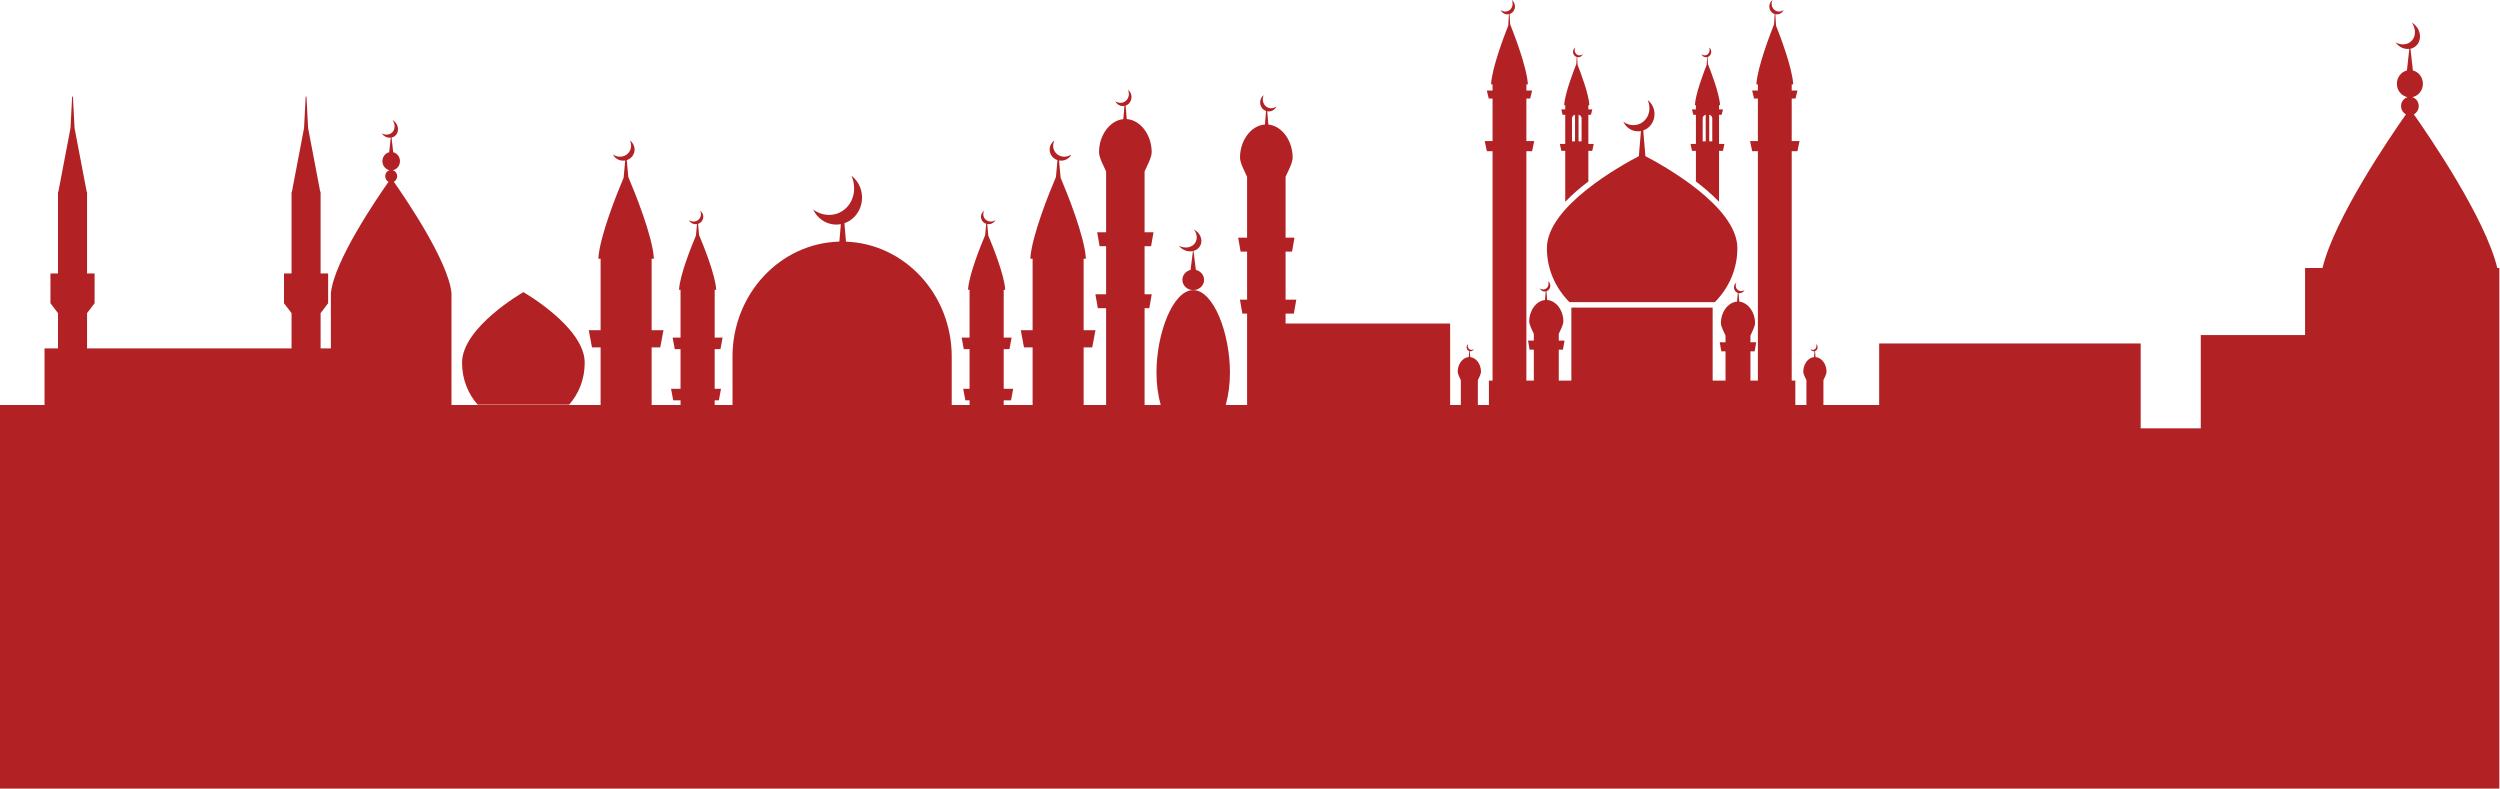 <?xml version="1.0" encoding="UTF-8"?> <svg xmlns="http://www.w3.org/2000/svg" width="2292" height="723" viewBox="0 0 2292 723" fill="none"><path d="M521.753 371.002C530.642 360.988 536.065 347.623 536.065 332.505C536.065 299.904 479.841 267.841 479.841 267.841C479.841 267.841 423.618 299.904 423.618 332.505C423.618 347.623 429.041 360.988 437.93 371.002H521.753Z" fill="#B22225"></path><path d="M1103.9 256.56C1103.9 252.148 1100.69 248.49 1096.37 247.454L1094.2 230.009C1096.05 229.51 1097.73 228.589 1099.04 227.157C1102.93 222.898 1102.01 216.106 1096.97 211.975C1096.2 211.374 1095.39 210.837 1094.58 210.415C1097.85 214.712 1098.12 220.186 1094.86 223.755C1091.6 227.31 1085.81 227.86 1080.86 225.417C1081.41 226.133 1082.08 226.811 1082.85 227.438C1086.03 230.047 1090.11 230.942 1093.67 230.162L1091.52 247.454C1087.21 248.49 1084 252.148 1084 256.56C1084 261.753 1088.45 265.96 1093.95 265.96C1099.44 265.96 1103.9 261.753 1103.9 256.56Z" fill="#B22225"></path><path d="M1572.19 276.998C1585.06 263.901 1592.82 246.776 1592.82 227.502C1592.82 189.044 1523.85 151.122 1508.51 143.18L1506.52 119.609C1508.29 118.982 1510 118.023 1511.5 116.68C1517.86 111.027 1518.67 101.038 1513.28 94.362C1512.48 93.352 1511.57 92.482 1510.61 91.753C1513.63 98.429 1512.37 106.423 1507.04 111.142C1501.72 115.874 1494.01 115.849 1488.24 111.602C1488.78 112.728 1489.44 113.802 1490.25 114.8C1493.84 119.276 1499.3 121.118 1504.42 120.159L1502.49 143.18C1487.11 151.161 1418.19 189.056 1418.19 227.502C1418.19 246.776 1425.97 263.901 1438.82 276.998H1572.19Z" fill="#B22225"></path><path d="M1441.21 108.329C1441.21 106.883 1442.36 105.668 1443.99 105.157V129.547H1441.21V108.329ZM1447.21 105.157C1448.84 105.668 1449.99 106.883 1449.99 108.329V129.547H1447.21V105.157ZM1430.09 131.977L1431.42 138.308H1435V184.977C1441.42 178.288 1448.75 172.047 1456.2 166.381V138.308H1459.78L1461.11 131.977H1456.2V105.272H1458.59L1459.81 100.284H1456.2V96.421H1457.16C1456.59 86.036 1448.86 65.829 1446.37 59.549L1445.97 52.412C1447.62 52.758 1449.39 52.195 1450.55 50.763C1450.79 50.443 1451.01 50.11 1451.18 49.752C1449.36 51.095 1446.93 51.108 1445.24 49.611C1443.58 48.128 1443.17 45.596 1444.13 43.498C1443.82 43.741 1443.54 44.01 1443.28 44.317C1441.58 46.427 1441.84 49.573 1443.85 51.351C1444.36 51.811 1444.92 52.118 1445.52 52.31L1445.15 58.756C1443.09 63.898 1434.64 85.538 1434.04 96.421H1435V100.284H1431.39L1432.6 105.272H1435V131.977H1430.09Z" fill="#B22225"></path><path d="M1561.03 108.329C1561.03 106.883 1562.18 105.668 1563.8 105.157V129.547H1561.03V108.329ZM1567.02 105.157C1568.65 105.668 1569.8 106.883 1569.8 108.329V129.547H1567.02V105.157ZM1549.9 131.977L1551.24 138.308H1554.81V166.381C1562.27 172.047 1569.59 178.288 1576.01 184.977V138.308H1579.6L1580.93 131.977H1576.01V105.272H1578.41L1579.62 100.284H1576.01V96.421H1576.97C1576.37 85.538 1567.92 63.898 1565.86 58.756L1565.5 52.31C1566.09 52.118 1566.67 51.811 1567.16 51.351C1569.17 49.573 1569.43 46.427 1567.73 44.317C1567.48 44.01 1567.19 43.741 1566.88 43.498C1567.84 45.596 1567.45 48.128 1565.77 49.611C1564.09 51.108 1561.66 51.095 1559.84 49.752C1560 50.11 1560.22 50.443 1560.48 50.763C1561.64 52.195 1563.4 52.758 1565.05 52.412L1564.64 59.549C1562.16 65.829 1554.43 86.036 1553.86 96.421H1554.81V100.284H1551.2L1552.43 105.272H1554.81V131.977H1549.9Z" fill="#B22225"></path><path d="M2289.52 245.689C2278.56 200.094 2227.14 124.904 2213.02 104.837C2215.66 103.443 2217.5 100.59 2217.5 97.252C2217.5 93.339 2214.97 90.077 2211.56 89.08C2217.12 88.005 2221.34 82.915 2221.34 76.776C2221.34 70.842 2217.4 65.905 2212.15 64.6L2209.91 44.687C2212.27 44.175 2214.42 42.96 2216.05 40.991C2220.29 35.837 2219.28 27.626 2213.8 22.638C2212.98 21.896 2212.09 21.256 2211.19 20.745C2214.76 25.925 2215.06 32.55 2211.51 36.86C2207.96 41.17 2201.67 41.822 2196.27 38.868C2196.89 39.737 2197.6 40.556 2198.44 41.298C2201.52 44.099 2205.34 45.224 2208.87 44.802L2206.66 64.6C2201.39 65.905 2197.46 70.842 2197.46 76.776C2197.46 82.915 2201.68 88.005 2207.23 89.08C2203.81 90.077 2201.29 93.339 2201.29 97.252C2201.29 100.59 2203.13 103.443 2205.79 104.837C2191.66 124.904 2140.24 200.094 2129.27 245.689H2113.29V307.207H2017.68V392.706H1962.58V314.919H1722.81V371.283H1671.72V348.428H1671.77C1672.54 346.663 1674.58 342.954 1674.58 340.767C1674.58 333.809 1670.12 327.747 1664.48 327.351L1664.03 321.889C1664.44 321.736 1664.83 321.531 1665.18 321.212C1666.66 319.907 1666.83 317.592 1665.59 316.045C1665.4 315.814 1665.2 315.61 1664.97 315.443C1665.67 316.991 1665.38 318.846 1664.15 319.933C1662.92 321.033 1661.13 321.033 1659.79 320.035C1659.92 320.304 1660.07 320.547 1660.25 320.79C1661.09 321.813 1662.36 322.235 1663.55 322.005L1663.09 327.376C1657.59 327.913 1653.24 333.912 1653.24 340.767C1653.24 342.954 1655.29 346.663 1656.05 348.428H1656.12V371.283H1645.97V348.914H1642.64V138.601H1647.87L1649.82 129.342H1642.64V90.308H1646.13L1647.92 83.017H1642.64V77.365H1644.03C1643.2 62.183 1631.91 32.639 1628.26 23.469L1627.66 13.02C1630.08 13.544 1632.66 12.726 1634.36 10.615C1634.73 10.155 1635.04 9.656 1635.28 9.145C1632.62 11.089 1629.08 11.101 1626.62 8.927C1624.18 6.753 1623.59 3.07 1624.99 0C1624.54 0.333 1624.13 0.742 1623.76 1.202C1621.28 4.272 1621.64 8.876 1624.56 11.485C1625.31 12.125 1626.15 12.598 1627.01 12.879L1626.47 22.305C1623.48 29.8 1611.12 61.467 1610.24 77.365H1611.63V83.017H1606.36L1608.14 90.308H1611.63V129.342H1604.46L1606.4 138.601H1611.63V348.914H1604.8V322.081H1608.67L1610.11 313.781H1604.8V307.424H1604.89C1606.03 304.841 1609.03 299.418 1609.03 296.208C1609.03 286.155 1602.66 277.382 1594.59 276.563L1593.93 268.71C1595.67 269.03 1597.51 268.429 1598.74 266.907C1599.02 266.574 1599.24 266.203 1599.42 265.82C1597.46 267.265 1594.84 267.278 1593.04 265.666C1591.23 264.068 1590.81 261.356 1591.84 259.08C1591.5 259.335 1591.2 259.63 1590.92 259.962C1589.1 262.239 1589.37 265.628 1591.53 267.546C1592.04 267.994 1592.62 268.326 1593.22 268.531L1592.54 276.55C1584.29 277.113 1577.73 286.002 1577.73 296.208C1577.73 299.418 1580.72 304.841 1581.87 307.424H1581.95V313.781H1576.65L1578.09 322.081H1581.95V348.914H1570.16V281.999H1440.62V348.914H1429.08V320.559H1432.92L1434.36 312.272H1429.08V305.928H1429.14C1430.29 303.332 1433.28 297.909 1433.28 294.699C1433.28 284.493 1426.72 275.604 1418.47 275.041L1417.79 267.035C1418.4 266.817 1418.97 266.498 1419.5 266.037C1421.64 264.119 1421.93 260.729 1420.1 258.453C1419.82 258.12 1419.52 257.826 1419.19 257.57C1420.21 259.847 1419.78 262.558 1417.97 264.157C1416.17 265.769 1413.55 265.756 1411.59 264.323C1411.77 264.707 1412 265.065 1412.27 265.398C1413.5 266.932 1415.35 267.534 1417.09 267.214L1416.43 275.067C1408.36 275.872 1402 284.646 1402 294.699C1402 297.909 1404.98 303.332 1406.13 305.928H1406.21V312.272H1400.91L1402.34 320.559H1406.21V348.914H1399.39V138.601H1404.61L1406.57 129.342H1399.39V90.308H1402.87L1404.65 83.017H1399.39V77.365H1400.77C1399.9 61.467 1387.55 29.813 1384.53 22.305L1384 12.879C1384.87 12.598 1385.71 12.125 1386.45 11.485C1389.38 8.876 1389.75 4.272 1387.25 1.202C1386.89 0.742 1386.47 0.333 1386.03 0C1387.42 3.07 1386.84 6.753 1384.39 8.927C1381.93 11.101 1378.39 11.089 1375.73 9.145C1375.97 9.656 1376.28 10.155 1376.65 10.615C1378.35 12.726 1380.95 13.544 1383.35 13.02L1382.75 23.469C1379.12 32.626 1367.81 62.17 1366.98 77.365H1368.38V83.017H1363.11L1364.88 90.308H1368.38V129.342H1361.2L1363.14 138.601H1368.38V348.914H1365.04V371.283H1354.9V348.428H1354.96C1355.73 346.663 1357.77 342.954 1357.77 340.767C1357.77 333.912 1353.42 327.913 1347.92 327.376L1347.48 322.005C1348.67 322.235 1349.92 321.813 1350.76 320.79C1350.96 320.547 1351.1 320.304 1351.22 320.035C1349.89 321.033 1348.1 321.033 1346.86 319.933C1345.64 318.846 1345.34 316.991 1346.04 315.443C1345.83 315.61 1345.61 315.814 1345.42 316.045C1344.18 317.592 1344.37 319.907 1345.84 321.212C1346.19 321.531 1346.58 321.736 1346.99 321.889L1346.53 327.351C1340.9 327.747 1336.43 333.809 1336.43 340.767C1336.43 342.954 1338.47 346.663 1339.25 348.428H1339.3V371.283H1329.47V296.63H1178.62V287.536H1186.2L1188.43 274.734H1178.62V230.674H1184.56L1186.79 217.871H1178.62V161.814H1178.74C1180.5 157.824 1185.11 149.447 1185.11 144.497C1185.11 128.983 1175.29 115.426 1162.83 114.186L1161.82 102.061C1164.51 102.56 1167.36 101.626 1169.25 99.273C1169.68 98.761 1170.02 98.186 1170.3 97.598C1167.28 99.823 1163.23 99.836 1160.44 97.355C1157.65 94.886 1157 90.691 1158.59 87.187C1158.08 87.571 1157.6 88.044 1157.18 88.568C1154.35 92.073 1154.79 97.303 1158.11 100.258C1158.91 100.961 1159.79 101.46 1160.72 101.793L1159.67 114.147C1146.95 115.03 1136.83 128.74 1136.83 144.497C1136.83 149.447 1141.44 157.824 1143.21 161.814H1143.33V217.871H1135.16L1137.38 230.674H1143.33V274.734H1136.78L1139.01 287.536H1143.33V371.283H1123.76C1126.23 362.484 1127.62 352.354 1127.62 341.445C1127.62 305.531 1112.54 265.96 1093.95 265.96C1075.34 265.96 1060.26 305.531 1060.26 341.445C1060.26 352.354 1061.67 362.484 1064.12 371.283H1049.36V282.587H1053.69L1055.9 269.784H1049.36V225.724H1055.31L1057.54 212.922H1049.36V156.865H1049.48C1051.26 152.874 1055.86 144.497 1055.86 139.548C1055.86 123.791 1045.74 110.08 1033.01 109.185L1031.97 96.83C1032.89 96.511 1033.79 96.012 1034.58 95.308C1037.9 92.354 1038.33 87.11 1035.51 83.606C1035.09 83.094 1034.62 82.634 1034.11 82.237C1035.69 85.742 1035.03 89.937 1032.25 92.405C1029.46 94.886 1025.41 94.874 1022.39 92.648C1022.67 93.236 1023.02 93.799 1023.44 94.323C1025.32 96.677 1028.18 97.598 1030.87 97.112L1029.85 109.236C1017.39 110.477 1007.58 124.034 1007.58 139.548C1007.58 144.497 1012.18 152.874 1013.95 156.865H1014.08V212.922H1005.89L1008.12 225.724H1014.08V269.784H1004.27L1006.49 282.587H1014.08V371.283H993.486V318.513H1001.36L1004.32 302.718H993.486V237.222H995.583C994.368 216.618 978.394 177.162 972.37 162.914L970.938 147.132C974.493 147.746 978.292 146.595 980.799 143.704C981.361 143.052 981.822 142.361 982.193 141.632C978.177 144.369 972.831 144.395 969.122 141.338C965.413 138.281 964.543 133.114 966.653 128.792C965.963 129.265 965.349 129.828 964.786 130.493C961.051 134.803 961.601 141.261 966.026 144.919C967.075 145.776 968.252 146.403 969.48 146.799L968.086 162.262C962.292 175.883 945.819 216.273 944.578 237.222H946.689V302.718H935.856L938.797 318.513H946.689V371.283H920.201V367.011H926.916L928.898 356.447H920.201V320.086H925.483L927.44 309.522H920.201V265.705H921.608C920.79 251.917 910.097 225.52 906.069 215.991L905.122 205.427C907.501 205.849 910.033 205.082 911.709 203.138C912.08 202.703 912.387 202.242 912.643 201.756C909.957 203.585 906.376 203.598 903.894 201.552C901.426 199.505 900.838 196.052 902.245 193.162C901.797 193.482 901.375 193.852 901.004 194.287C898.497 197.178 898.868 201.501 901.823 203.943C902.526 204.532 903.319 204.941 904.137 205.21L903.204 215.556C899.329 224.675 888.317 251.687 887.485 265.705H888.892V309.522H881.641L883.61 320.086H888.892V356.447H883.086L885.055 367.011H888.892V371.283H872.547V326.954C872.547 269.925 829.446 223.486 775.589 221.542L774.169 204.647C776.932 203.675 779.579 202.166 781.958 200.068C791.921 191.231 793.162 175.576 784.746 165.127C783.48 163.554 782.06 162.198 780.551 161.047C785.283 171.496 783.327 184.004 774.975 191.41C766.649 198.802 754.576 198.764 745.546 192.126C746.365 193.878 747.413 195.566 748.667 197.139C754.307 204.148 762.85 207.013 770.882 205.517L769.527 221.504C715.196 222.923 671.558 269.567 671.558 326.954V371.283H655.226V367.011H659.062L661.032 356.447H655.226V320.086H660.508L662.477 309.522H655.226V265.705H656.632C655.801 251.687 644.777 224.663 640.914 215.544L639.98 205.21C640.799 204.941 641.592 204.532 642.283 203.943C645.25 201.501 645.621 197.178 643.114 194.287C642.743 193.852 642.321 193.482 641.873 193.162C643.28 196.052 642.692 199.505 640.211 201.552C637.742 203.598 634.161 203.585 631.475 201.756C631.718 202.242 632.038 202.703 632.409 203.138C634.084 205.082 636.617 205.849 638.996 205.427L638.049 215.991C634.008 225.532 623.328 251.917 622.51 265.705H623.917V309.522H616.665L618.635 320.086H623.917V356.447H615.22L617.189 367.011H623.917V371.283H597.429V318.513H605.32L608.262 302.718H597.429V237.222H599.527C598.299 216.273 581.813 175.883 576.032 162.262L574.638 146.799C575.866 146.403 577.043 145.776 578.091 144.919C582.517 141.261 583.067 134.803 579.332 130.493C578.769 129.828 578.143 129.265 577.465 128.792C579.575 133.114 578.705 138.281 574.996 141.338C571.3 144.395 565.941 144.369 561.925 141.632C562.296 142.361 562.757 143.052 563.319 143.704C565.826 146.595 569.612 147.746 573.18 147.132L571.748 162.914C565.724 177.162 549.75 216.618 548.535 237.222H550.632V302.718H539.786L542.741 318.513H550.632V371.283H413.924V268.71C411.084 239.396 371.373 181.306 361.077 166.687C362.867 165.741 364.108 163.822 364.108 161.571C364.108 158.911 362.407 156.724 360.092 156.059C363.839 155.33 366.692 151.902 366.692 147.759C366.692 143.768 364.031 140.43 360.489 139.548L358.992 126.119C360.578 125.786 362.036 124.955 363.123 123.625C365.988 120.159 365.31 114.621 361.601 111.257C361.051 110.758 360.45 110.336 359.849 109.978C362.254 113.482 362.458 117.946 360.054 120.849C357.662 123.752 353.429 124.187 349.784 122.205C350.206 122.793 350.692 123.343 351.242 123.842C353.314 125.735 355.91 126.489 358.276 126.195L356.792 139.548C353.237 140.43 350.589 143.768 350.589 147.759C350.589 151.902 353.429 155.33 357.189 156.059C354.874 156.724 353.173 158.911 353.173 161.571C353.173 163.822 354.413 165.741 356.204 166.687C345.908 181.306 306.197 239.396 303.357 268.71V319.421H293.931V287.012H293.982L300.838 277.995V250.69H293.931V175.793H293.586L282.472 117.409L280.988 88.824C280.975 88.632 280.822 88.466 280.63 88.453C280.425 88.44 280.246 88.607 280.234 88.824L278.75 117.383L267.636 175.793H267.291V250.69H260.371V277.995L267.239 287.012H267.291V319.421H79.82V287.012H79.859L86.727 277.995V250.69H79.82V175.793H79.475L68.348 117.396L66.877 88.824C66.851 88.632 66.711 88.466 66.506 88.453C66.314 88.44 66.135 88.607 66.11 88.824L64.639 117.396L53.512 175.793H53.179V250.69H46.247V277.995L53.115 287.012H53.179V319.421H40.825V371.283H0V723H2291.39V245.689H2289.52Z" fill="#B22225"></path></svg> 